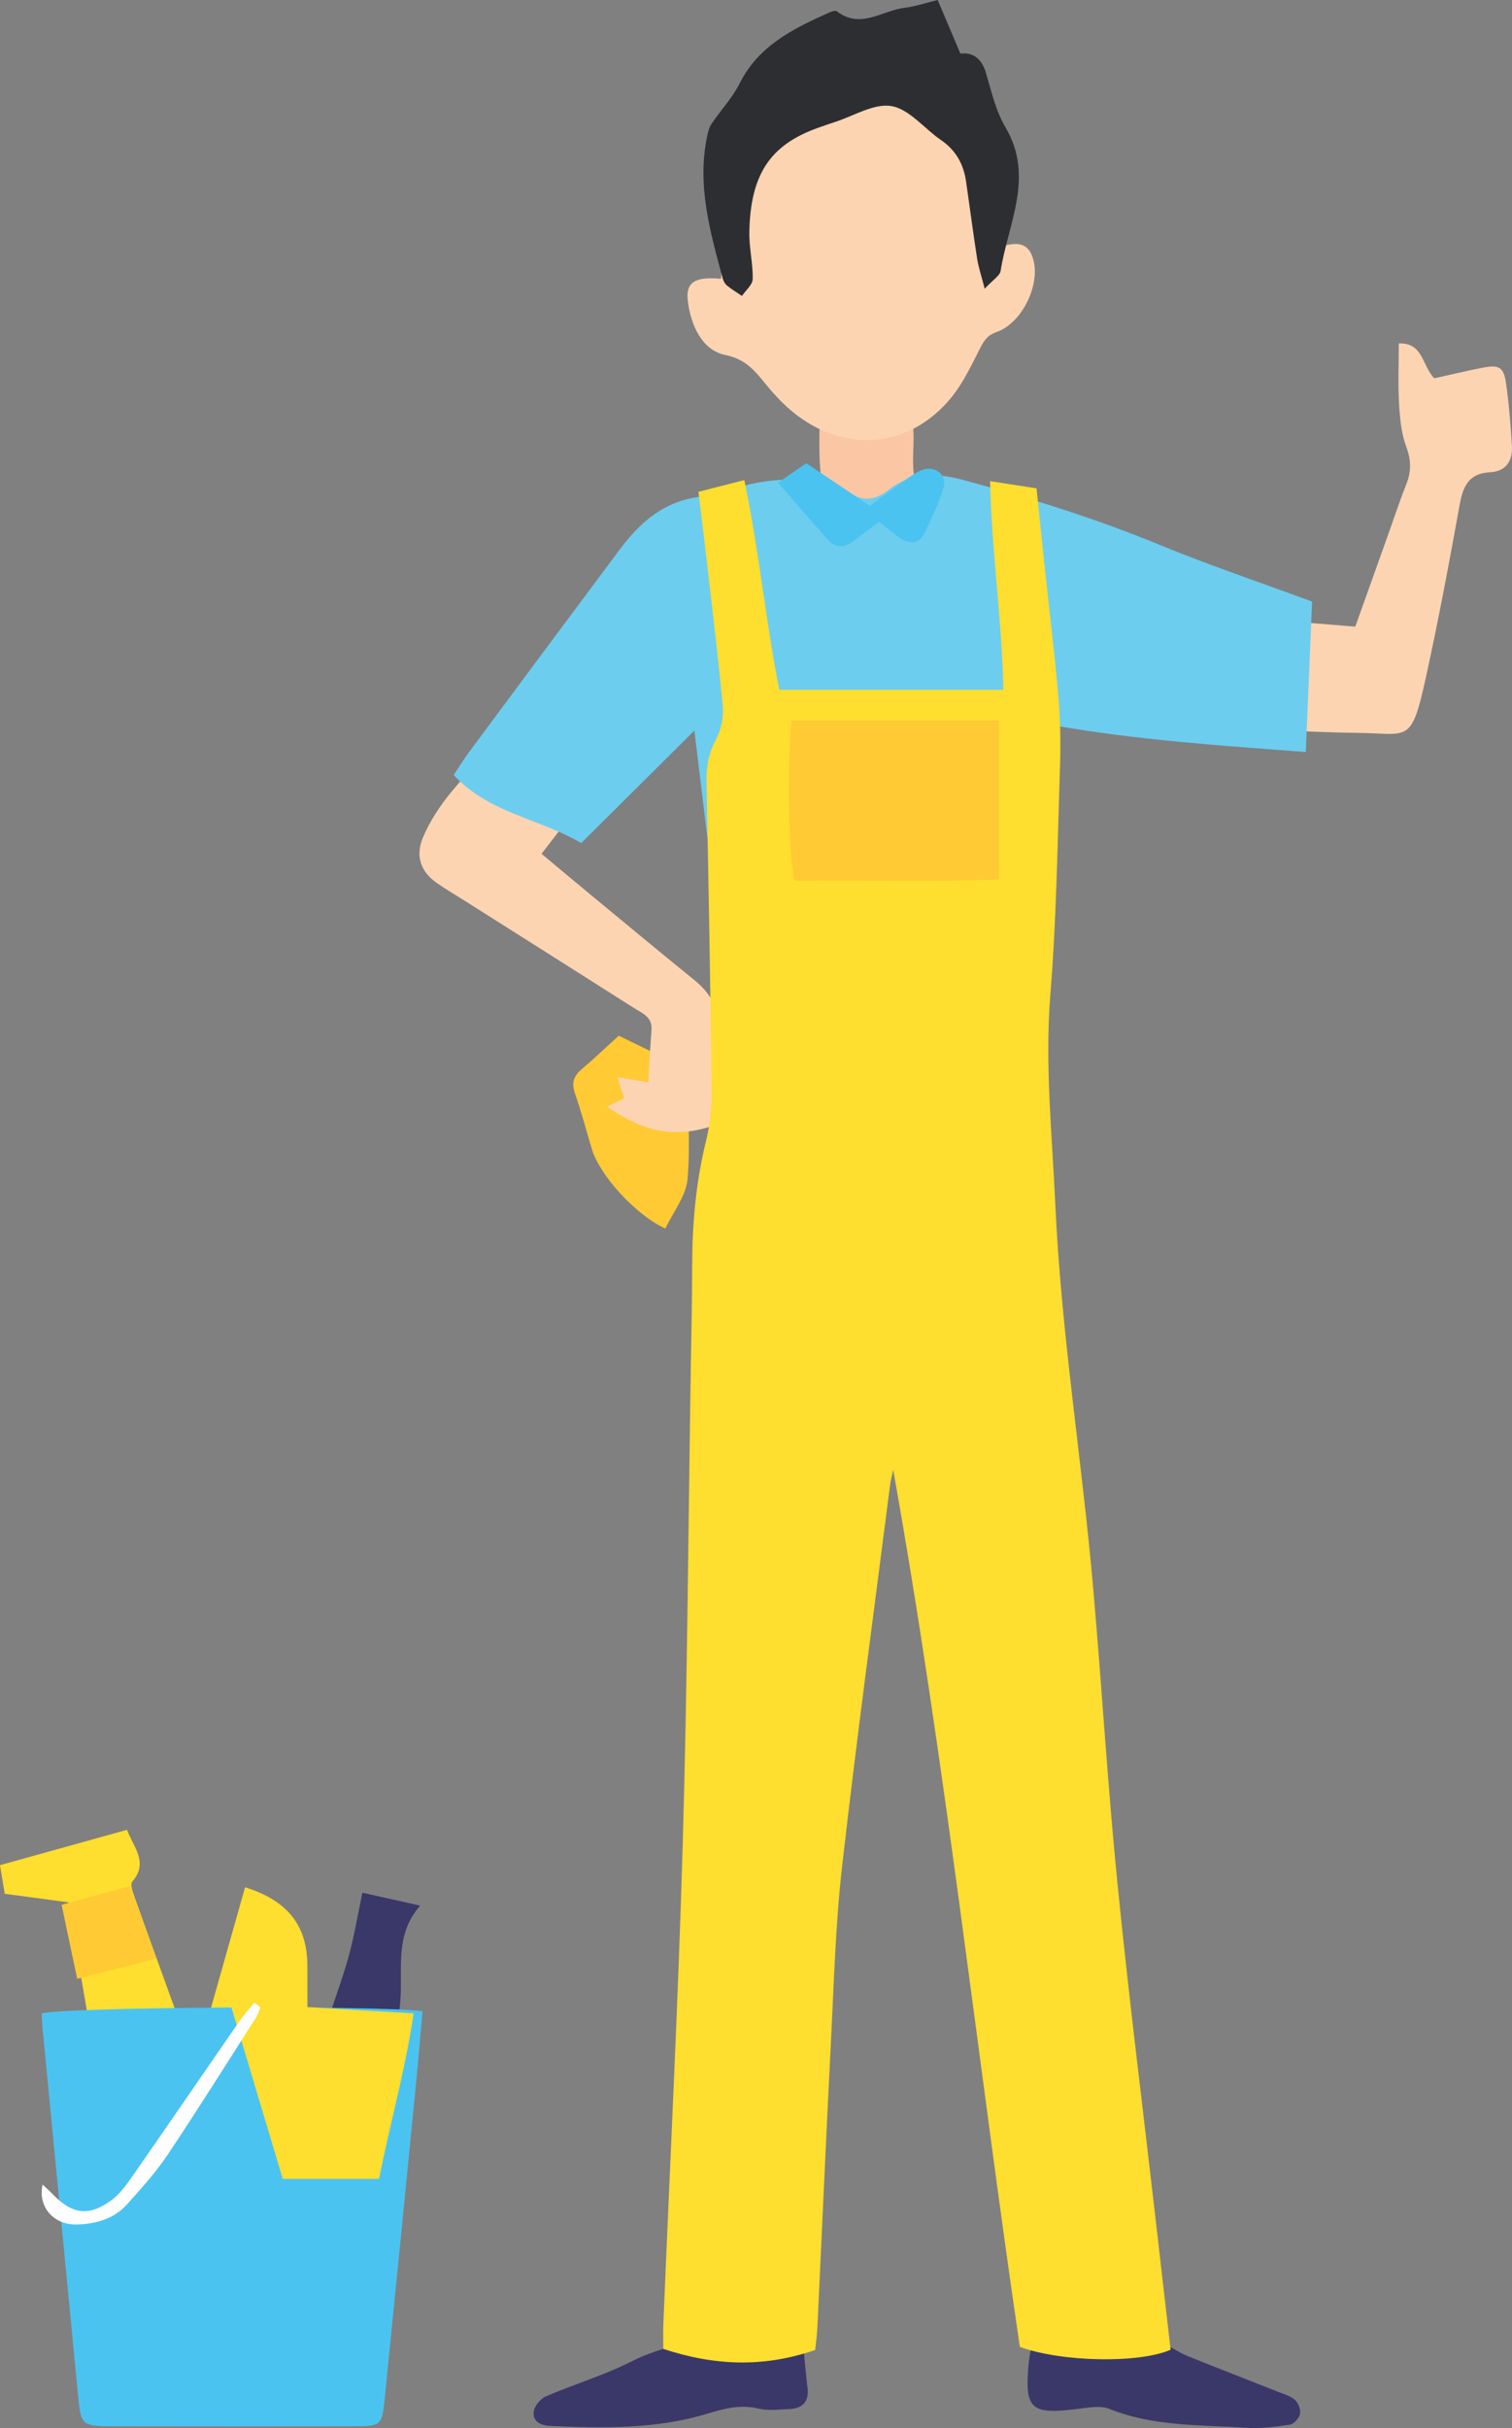 <?xml version="1.0" standalone="no"?><!-- Generator: Gravit.io --><svg xmlns="http://www.w3.org/2000/svg" xmlns:xlink="http://www.w3.org/1999/xlink" style="isolation:isolate" viewBox="0 0 78.358 125.783" width="78.358" height="125.783"><rect x="0" y="0" width="78.358" height="125.783" fill="#808080" stroke="none"/><defs><clipPath id="_clipPath_FFPNxM16w6S3YckkGIN7pNhLWpfgMqfP"><rect width="78.358" height="125.783"/></clipPath></defs><g clip-path="url(#_clipPath_FFPNxM16w6S3YckkGIN7pNhLWpfgMqfP)"><path d=" M 3.536 98.547 C 2.368 98.391 1.334 98.252 0.244 98.106 C 0.162 97.609 0.094 97.197 0 96.623 C 2.203 96.01 4.349 95.414 6.581 94.793 C 6.941 95.74 7.707 96.476 6.853 97.481 C 6.721 97.635 6.917 98.114 7.025 98.42 C 7.683 100.274 8.362 102.12 9.028 103.971 C 9.171 104.367 9.289 104.772 9.487 105.386 C 7.852 105.458 6.348 105.524 4.748 105.595 C 4.329 103.157 3.934 100.861 3.536 98.547 Z " fill="rgb(254,222,46)"/><path d=" M 12.701 97.768 C 14.92 98.463 15.912 99.759 15.929 101.795 C 15.937 102.752 15.93 103.709 15.93 104.831 C 14.203 104.942 12.569 104.698 10.756 104.647 C 11.427 102.271 12.049 100.071 12.701 97.768 Z " fill="rgb(254,222,46)"/><path d=" M 20.568 104.743 C 19.443 104.681 18.332 104.62 17.032 104.548 C 17.431 103.327 17.81 102.308 18.093 101.262 C 18.361 100.268 18.529 99.247 18.781 98.051 C 19.63 98.24 20.61 98.459 21.776 98.72 C 20.161 100.546 21.139 102.699 20.568 104.743 Z " fill="rgb(58,56,104)"/><path d=" M 6.726 97.712 C 7.197 98.993 7.62 100.146 8.1 101.454 C 6.734 101.806 5.464 102.134 4 102.512 C 3.73 101.23 3.481 100.046 3.193 98.676 C 4.381 98.352 5.503 98.046 6.726 97.712 Z " fill="rgb(255,202,52)"/><path d=" M 32.066 53.654 C 33.264 54.236 34.376 54.775 35.605 55.372 C 35.633 57.274 35.79 59.184 35.633 61.068 C 35.56 61.953 34.884 62.788 34.482 63.643 C 32.967 62.96 31.088 60.904 30.676 59.538 C 30.386 58.577 30.132 57.604 29.8 56.658 C 29.612 56.122 29.714 55.756 30.134 55.399 C 30.752 54.876 31.338 54.315 32.066 53.654 Z " fill="rgb(255,202,52)"/><path d=" M 37.681 58.036 C 35.208 59.123 33.405 58.685 31.469 57.332 C 31.796 57.167 32.066 57.03 32.338 56.893 C 32.244 56.594 32.148 56.288 31.995 55.804 C 32.578 55.899 33.012 55.97 33.598 56.066 C 33.652 55.158 33.692 54.26 33.764 53.364 C 33.82 52.676 33.277 52.487 32.846 52.213 C 29.928 50.358 27.004 48.511 24.082 46.662 C 23.595 46.354 23.095 46.063 22.624 45.732 C 21.778 45.137 21.52 44.31 21.928 43.362 C 22.663 41.654 23.928 40.352 25.296 38.975 C 26.778 40.049 28.202 41.082 29.67 42.147 C 29.104 42.882 28.612 43.52 28.065 44.231 C 28.888 44.917 29.655 45.563 30.429 46.202 C 32.281 47.731 34.128 49.267 35.994 50.779 C 36.703 51.354 37.16 52.046 37.243 52.959 C 37.393 54.629 37.532 56.301 37.681 58.036 Z " fill="rgb(252,212,178)"/><path d=" M 47.177 21.378 C 47.712 23.052 46.651 24.905 48.295 26.306 C 47.516 26.988 46.812 27.605 46.025 28.294 C 44.562 27.749 43.108 27.207 41.358 26.556 C 42.541 25.934 42.571 25.088 42.499 24.155 C 42.426 23.216 42.483 22.266 42.483 21.107 C 44.099 21.2 45.64 21.289 47.177 21.378 Z " fill="rgb(251,198,163)"/><path d=" M 66.815 37.86 C 66.815 35.905 66.815 34.105 66.815 32.185 C 67.993 32.281 69.071 32.369 70.236 32.463 C 70.824 30.817 71.385 29.245 71.947 27.673 C 72.254 26.815 72.538 25.948 72.875 25.102 C 73.137 24.446 73.141 23.857 72.886 23.169 C 72.628 22.474 72.55 21.694 72.506 20.944 C 72.446 19.915 72.491 18.879 72.491 17.791 C 73.755 17.745 73.681 18.92 74.331 19.598 C 75.116 19.425 75.989 19.212 76.871 19.043 C 77.691 18.887 77.932 19.026 78.048 19.849 C 78.201 20.928 78.289 22.017 78.354 23.105 C 78.4 23.88 78.045 24.425 77.212 24.466 C 76.122 24.52 75.82 25.187 75.647 26.141 C 75.101 29.161 74.537 32.18 73.877 35.177 C 73.133 38.558 72.976 37.995 70.431 37.968 C 69.244 37.956 68.058 37.899 66.815 37.86 Z " fill="rgb(252,212,178)"/><path d=" M 53.874 47.452 C 48.259 47.452 42.799 47.452 37.151 47.452 C 36.776 44.359 36.399 41.253 35.986 37.846 C 33.905 39.915 32.046 41.763 30.12 43.677 C 27.957 42.397 25.334 42.13 23.512 40.149 C 23.813 39.696 24.031 39.333 24.282 38.996 C 26.888 35.485 29.495 31.974 32.112 28.472 C 33.175 27.048 34.447 25.935 36.318 25.731 C 36.745 25.685 37.175 25.585 37.582 25.447 C 39.839 24.687 42.067 24.543 44.261 25.665 C 44.897 25.991 45.499 25.81 46.012 25.404 C 47.266 24.411 48.549 24.491 50.045 24.897 C 53.481 25.828 56.857 26.891 60.152 28.247 C 62.676 29.285 65.269 30.157 67.998 31.164 C 67.895 33.621 67.787 36.194 67.671 38.959 C 63.298 38.625 59.019 38.35 54.578 37.574 C 54.341 40.891 54.114 44.074 53.874 47.452 Z " fill="rgb(108,205,239)"/><path d=" M 21.898 104.192 C 21.78 105.505 21.678 106.743 21.556 107.979 C 21.024 113.378 20.49 118.778 19.946 124.176 C 19.796 125.672 19.778 125.687 18.29 125.69 C 14.113 125.699 9.936 125.698 5.76 125.69 C 4.272 125.687 4.193 125.611 4.056 124.203 C 3.438 117.847 2.824 111.49 2.211 105.134 C 2.183 104.853 2.176 104.57 2.16 104.306 C 3.188 103.971 19.649 103.869 21.898 104.192 Z " fill="rgb(75,195,240)"/><path d=" M 51.538 12.93 C 51.762 12.843 51.925 12.76 52.099 12.715 C 52.955 12.494 53.393 12.746 53.575 13.552 C 53.872 14.863 52.933 16.748 51.647 17.201 C 51.164 17.371 50.999 17.64 50.793 18.041 C 50.337 18.933 49.901 19.87 49.269 20.632 C 47.163 23.171 43.934 23.502 41.299 21.511 C 40.805 21.138 40.358 20.688 39.951 20.22 C 39.285 19.453 38.832 18.641 37.589 18.39 C 36.386 18.147 35.8 16.855 35.645 15.596 C 35.525 14.615 36.012 14.321 37.369 14.443 C 37.447 13.305 37.471 12.161 37.617 11.032 C 37.836 9.333 38.481 7.788 39.587 6.462 C 41.778 3.836 45.107 3.49 47.791 5.622 C 49.555 7.023 50.551 8.914 51.121 11.054 C 51.28 11.652 51.391 12.262 51.538 12.93 Z " fill="rgb(252,212,178)"/><path d=" M 41.606 121.275 C 41.696 122.18 41.757 122.941 41.849 123.699 C 41.94 124.445 41.572 124.774 40.879 124.801 C 40.355 124.822 39.806 124.896 39.31 124.775 C 38.369 124.546 37.526 124.775 36.644 125.042 C 33.99 125.847 31.26 125.793 28.528 125.674 C 28.034 125.653 27.612 125.46 27.656 124.953 C 27.682 124.661 28 124.268 28.283 124.145 C 29.733 123.518 31.266 123.067 32.672 122.358 C 34.392 121.492 36.167 121.194 38.055 121.267 C 39.192 121.311 40.331 121.275 41.606 121.275 Z " fill="rgb(58,56,104)"/><path d=" M 53.496 121.355 C 55.778 121.355 57.879 121.31 59.976 121.387 C 60.501 121.406 61.005 121.837 61.53 122.048 C 63.085 122.671 64.647 123.276 66.203 123.894 C 66.514 124.018 66.863 124.109 67.104 124.319 C 67.281 124.475 67.418 124.82 67.374 125.042 C 67.331 125.264 67.061 125.576 66.855 125.607 C 66.101 125.721 65.326 125.82 64.569 125.769 C 62.191 125.609 59.778 125.712 57.492 124.79 C 57.048 124.611 56.461 124.711 55.952 124.778 C 53.381 125.112 53.07 124.833 53.324 122.308 C 53.357 121.984 53.44 121.664 53.496 121.355 Z " fill="rgb(58,56,104)"/><path d=" M 42.246 121.74 C 39.532 122.671 37.002 122.548 34.375 121.683 C 34.375 121.26 34.36 120.838 34.377 120.417 C 34.718 112.109 35.145 103.803 35.383 95.492 C 35.622 87.18 35.673 78.863 35.805 70.548 C 35.831 68.914 35.869 67.279 35.87 65.645 C 35.87 63.426 36.059 61.238 36.597 59.073 C 36.814 58.199 36.887 57.267 36.877 56.363 C 36.817 51.077 36.721 45.792 36.613 40.507 C 36.597 39.718 36.723 39.022 37.105 38.307 C 37.379 37.794 37.508 37.114 37.453 36.532 C 37.185 33.711 36.835 30.897 36.511 28.081 C 36.418 27.273 36.314 26.465 36.194 25.479 C 36.955 25.284 37.675 25.1 38.572 24.87 C 39.337 28.499 39.672 32.115 40.386 35.733 C 44.259 35.733 48.037 35.733 51.996 35.733 C 51.93 32.139 51.392 28.638 51.309 24.926 C 52.137 25.054 52.861 25.166 53.717 25.298 C 53.867 26.744 54.007 28.117 54.153 29.488 C 54.387 31.686 54.659 33.881 54.849 36.082 C 54.952 37.272 54.974 38.476 54.935 39.67 C 54.805 43.609 54.755 47.557 54.437 51.482 C 54.14 55.151 54.525 58.771 54.692 62.416 C 54.997 69.099 56.081 75.697 56.66 82.347 C 57.103 87.422 57.407 92.51 57.912 97.578 C 58.488 103.363 59.219 109.133 59.882 114.909 C 60.145 117.194 60.408 119.48 60.666 121.728 C 59.008 122.448 54.999 122.366 52.852 121.577 C 50.634 106.495 48.993 91.267 46.289 76.142 C 46.233 76.411 46.159 76.678 46.125 76.951 C 45.285 83.529 44.391 90.1 43.641 96.689 C 43.299 99.692 43.219 102.728 43.064 105.751 C 42.811 110.695 42.596 115.642 42.36 120.587 C 42.343 120.962 42.287 121.335 42.246 121.74 Z " fill="rgb(254,222,46)"/><path d=" M 48.594 0 C 49.019 1.003 49.371 1.833 49.773 2.779 C 50.383 2.698 50.863 3.002 51.089 3.756 C 51.376 4.719 51.602 5.744 52.106 6.593 C 53.625 9.16 52.243 11.574 51.855 14.038 C 51.815 14.289 51.463 14.49 51.031 14.957 C 50.849 14.249 50.705 13.828 50.638 13.396 C 50.432 12.07 50.259 10.738 50.067 9.41 C 49.938 8.514 49.545 7.79 48.774 7.262 C 47.904 6.668 47.135 5.66 46.205 5.497 C 45.296 5.337 44.24 6.014 43.249 6.327 C 42.975 6.414 42.705 6.514 42.433 6.609 C 39.897 7.493 38.893 9.051 38.833 12.02 C 38.817 12.83 39.024 13.645 39.008 14.455 C 39.003 14.751 38.647 15.04 38.452 15.332 C 38.191 15.155 37.92 14.991 37.676 14.794 C 37.572 14.709 37.491 14.563 37.455 14.43 C 36.806 12.019 36.113 9.611 36.644 7.072 C 36.692 6.842 36.754 6.596 36.881 6.407 C 37.354 5.704 37.955 5.072 38.329 4.324 C 39.313 2.361 41.111 1.486 42.962 0.654 C 43.087 0.597 43.293 0.526 43.368 0.584 C 44.6 1.535 45.729 0.535 46.896 0.401 C 47.407 0.343 47.904 0.168 48.594 0 Z " fill="rgb(45,46,50)"/><path d=" M 19.644 112.876 C 17.906 112.876 16.341 112.876 14.653 112.876 C 13.759 109.888 12.873 106.928 11.919 103.738 C 15.18 103.931 18.211 104.111 21.435 104.302 C 21.007 107.231 20.219 109.966 19.644 112.876 Z " fill="rgb(254,222,46)"/><path d=" M 51.773 37.325 C 51.773 40.065 51.773 42.731 51.773 45.555 C 48.21 45.705 44.685 45.58 41.187 45.626 C 40.865 44.551 40.78 39.614 41.033 37.325 C 44.546 37.325 48.072 37.325 51.773 37.325 Z " fill="rgb(255,202,52)"/><path d=" M 45.562 27.038 C 45.095 27.384 44.67 27.682 44.264 28.004 C 43.771 28.395 43.299 28.409 42.873 27.931 C 42.054 27.011 41.253 26.075 40.322 25.005 C 40.877 24.622 41.323 24.314 41.784 23.996 C 42.906 24.748 43.968 25.46 45.082 26.207 C 45.701 25.751 46.263 25.321 46.842 24.915 C 47.153 24.696 47.47 24.455 47.822 24.333 C 48.448 24.116 49.082 24.594 48.906 25.219 C 48.663 26.083 48.262 26.91 47.855 27.715 C 47.618 28.185 47.138 28.164 46.73 27.92 C 46.365 27.702 46.044 27.407 45.562 27.038 Z " fill="rgb(75,195,240)"/><path d=" M 13.185 103.738 C 12.91 104.083 12.612 104.413 12.361 104.776 C 10.504 107.459 8.664 110.153 6.799 112.831 C 6.503 113.257 6.169 113.694 5.756 113.994 C 4.602 114.833 3.744 114.713 2.743 113.679 C 2.582 113.513 2.408 113.36 2.208 113.171 C 1.95 114.314 2.771 115.271 3.985 115.239 C 4.959 115.214 5.904 114.953 6.584 114.193 C 7.319 113.372 8.069 112.548 8.679 111.637 C 10.254 109.284 11.755 106.884 13.28 104.499 C 13.377 104.348 13.424 104.166 13.493 103.998 C 13.391 103.911 13.288 103.824 13.185 103.738 Z " fill="rgb(254,254,254)"/></g></svg>
